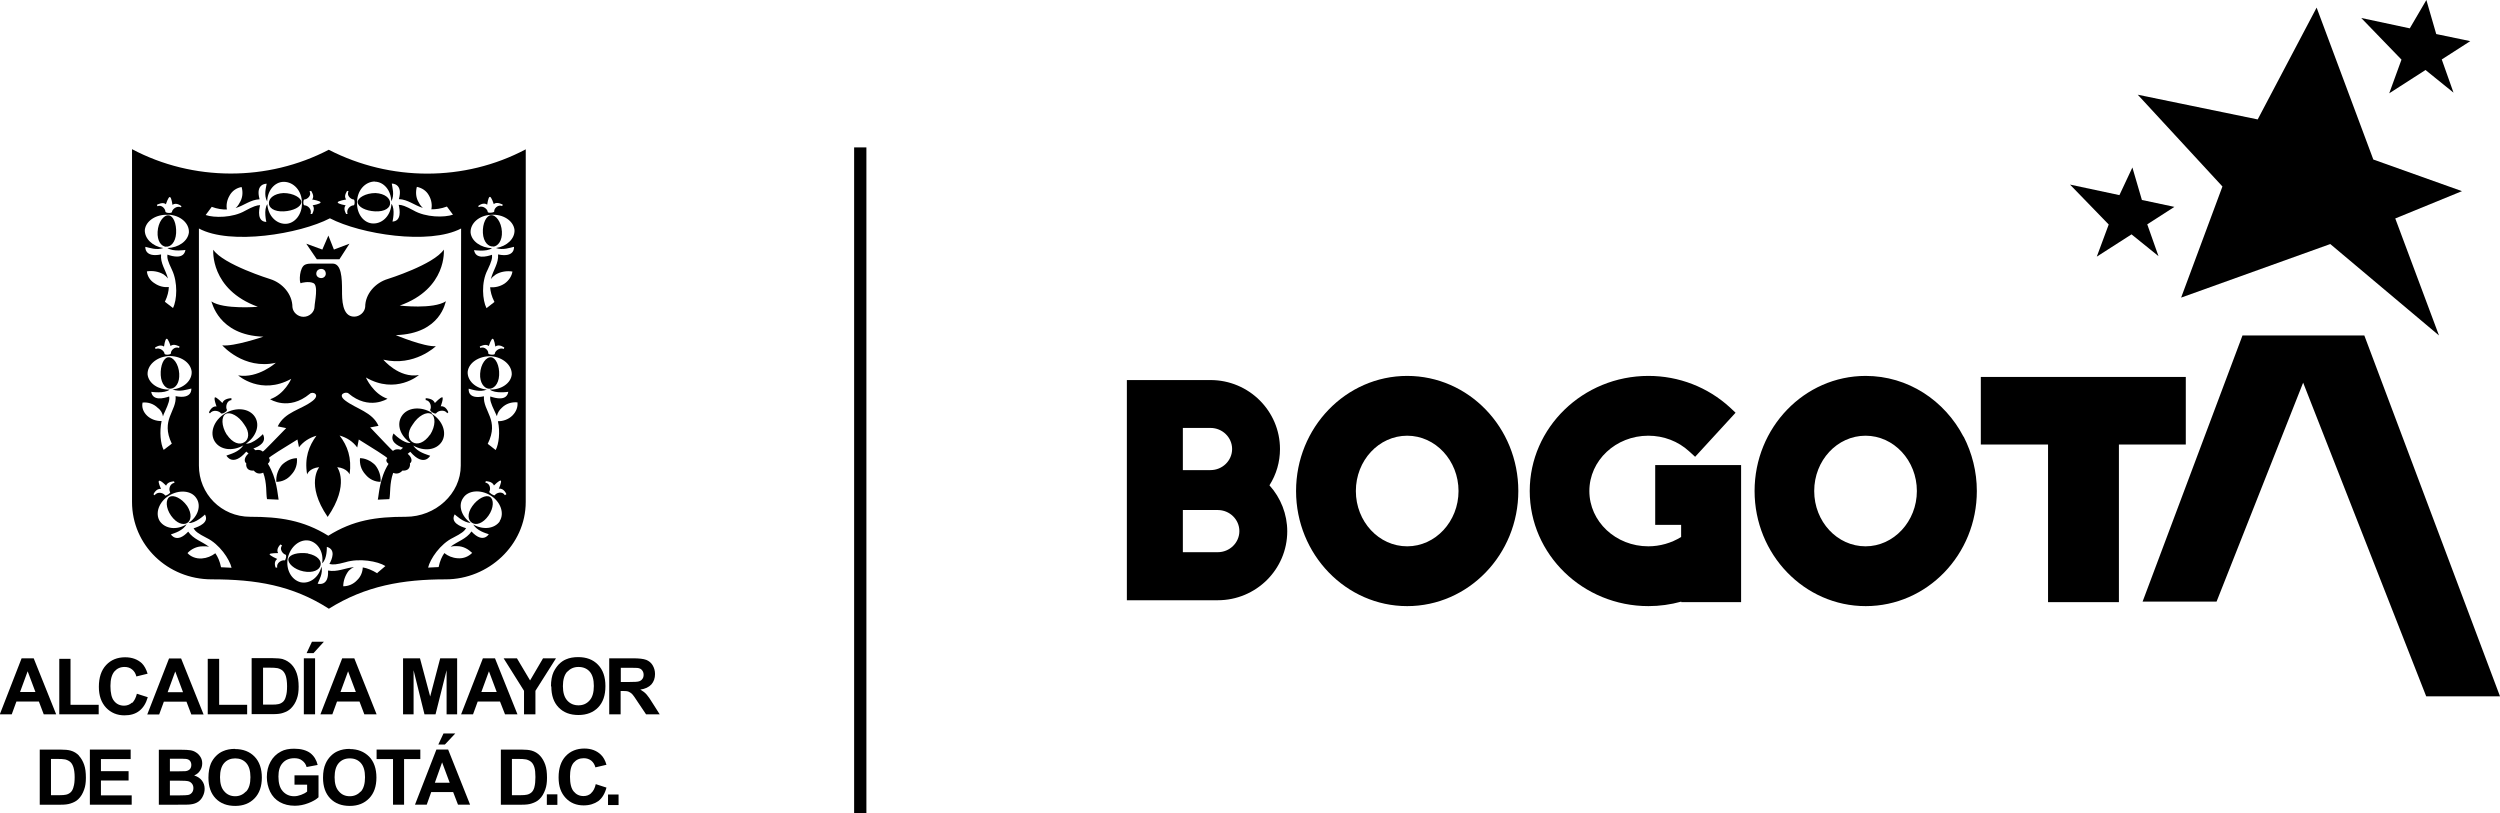 <?xml version="1.0" encoding="UTF-8"?> <svg xmlns="http://www.w3.org/2000/svg" id="Capa_1" data-name="Capa 1" viewBox="0 0 144.65 47.04"><g><g><path d="m1.16,40.04l.44-1.2.45,1.2h-.88Zm2.09,1.29l-1.3-3.24h-.7l-1.26,3.24h.69l.27-.74h1.3l.28.74h.71Z"></path><polygon points="5.71 40.78 4.08 40.78 4.08 38.12 3.43 38.12 3.43 41.33 5.71 41.33 5.71 40.78"></polygon><path d="m7.63,40.66c-.12.11-.28.17-.45.17-.24,0-.43-.09-.57-.26-.15-.17-.22-.47-.22-.88,0-.39.08-.66.23-.84.15-.17.34-.26.59-.26.17,0,.32.05.44.15.12.1.2.23.24.4l.65-.16c-.08-.26-.19-.46-.33-.6-.25-.23-.57-.35-.97-.35-.45,0-.82.15-1.1.45-.28.3-.42.72-.42,1.26,0,.51.14.91.42,1.21.28.29.63.44,1.06.44.35,0,.63-.08.86-.26.23-.18.39-.44.49-.79l-.63-.2c-.06.24-.15.41-.27.53"></path><path d="m10.14,38.85l.45,1.2h-.89l.44-1.2Zm-.64,1.75h1.29l.28.74h.71l-1.3-3.24h-.7l-1.26,3.24h.69l.27-.74Z"></path><polygon points="14.3 40.78 12.68 40.78 12.68 38.12 12.02 38.12 12.02 41.33 14.3 41.33 14.3 40.78"></polygon><path d="m16.54,40.3c-.04.15-.1.25-.17.31-.07.06-.16.11-.26.13-.08.02-.21.03-.4.03h-.49v-2.14h.3c.27,0,.45.01.54.03.12.03.22.08.3.15.08.08.14.18.18.31.04.14.07.33.07.58s-.02.45-.07.59m-.16-2.15c-.14-.04-.35-.06-.62-.06h-1.2v3.24h1.23c.24,0,.44-.02.58-.07.19-.06.35-.15.46-.26.15-.15.27-.33.35-.57.07-.19.1-.42.1-.69,0-.3-.04-.56-.11-.77-.07-.2-.17-.38-.31-.52-.14-.14-.3-.24-.49-.3"></path><polygon points="18.05 37.13 17.74 37.79 18.14 37.79 18.74 37.13 18.05 37.13"></polygon><rect x="17.58" y="38.09" width=".65" height="3.24"></rect><path d="m19.7,40.04l.44-1.2.45,1.2h-.88Zm.1-1.95l-1.26,3.24h.69l.27-.74h1.3l.28.74h.71l-1.29-3.24h-.7Z"></path><polygon points="26.45 38.09 25.47 38.09 24.89 40.3 24.3 38.09 23.32 38.09 23.32 41.33 23.93 41.33 23.93 38.78 24.56 41.33 25.2 41.33 25.84 38.78 25.84 41.33 26.45 41.33 26.45 38.09"></polygon><path d="m27.85,40.04l.44-1.2.45,1.2h-.89Zm2.09,1.29l-1.3-3.24h-.7l-1.26,3.24h.69l.27-.74h1.29l.29.74h.71Z"></path><polygon points="29.14 38.09 30.32 39.97 30.32 41.33 30.98 41.33 30.98 39.97 32.17 38.09 31.42 38.09 30.67 39.37 29.91 38.09 29.14 38.09"></polygon><g><path d="m32.82,38.87c.17-.18.38-.28.65-.28s.49.09.65.27c.16.18.24.46.24.83s-.08.66-.25.84c-.17.19-.38.28-.64.28s-.48-.09-.65-.28c-.17-.19-.25-.47-.25-.83s.08-.65.25-.84m-.92.86c0,.52.14.92.42,1.21.29.3.67.44,1.15.44s.86-.15,1.14-.44c.28-.29.42-.7.42-1.23s-.14-.94-.43-1.24c-.29-.3-.67-.44-1.15-.44-.26,0-.5.04-.7.13-.15.06-.29.16-.42.29-.12.13-.22.28-.3.44-.1.22-.15.5-.15.83"></path><path d="m36.4,39.46h-.48v-.82h.51c.27,0,.43,0,.48.01.11.02.19.06.24.13.06.07.09.16.09.26,0,.09-.02.18-.07.24-.04.06-.1.11-.19.14-.08.03-.27.04-.59.04m1.38,1.24c-.15-.25-.28-.43-.37-.53-.09-.1-.21-.19-.35-.27.28-.04.49-.14.64-.3.14-.16.21-.36.21-.6,0-.19-.05-.36-.14-.51-.09-.15-.22-.25-.37-.31-.16-.06-.41-.09-.76-.09h-1.38v3.24h.66v-1.35h.13c.15,0,.26.01.33.04.07.03.13.07.2.13.06.07.18.22.34.48l.47.7h.79l-.4-.63Z"></path></g><rect x="31.64" y="45.96" width=".61" height=".61"></rect><path d="m4.25,45.55c-.04.14-.1.24-.17.3-.07.06-.16.11-.26.13-.08.02-.21.03-.39.03h-.48v-2.1h.29c.26,0,.44.01.53.03.12.03.22.08.3.15.08.07.14.18.18.31.04.13.07.32.07.56s-.02.44-.07.58m.32-1.82c-.13-.14-.3-.24-.48-.29-.14-.04-.34-.06-.61-.06h-1.18v3.19h1.21c.24,0,.42-.02.57-.07.19-.06.34-.14.45-.25.15-.14.26-.33.34-.56.07-.19.1-.41.1-.68,0-.3-.03-.55-.1-.75-.07-.2-.17-.38-.3-.52"></path><polygon points="5.84 45.16 7.44 45.16 7.44 44.62 5.84 44.62 5.84 43.92 7.56 43.92 7.56 43.37 5.2 43.37 5.2 46.56 7.62 46.56 7.62 46.02 5.84 46.02 5.84 45.16"></polygon><g><path d="m11.09,45.88c-.06.07-.14.11-.23.12-.06.01-.21.02-.44.02h-.59v-.85h.52c.29,0,.48.01.57.04.09.03.15.08.2.15.05.07.07.15.07.24,0,.11-.03.2-.09.27m-1.27-1.97h.37c.3,0,.49,0,.55.01.11.01.19.05.24.11.05.06.08.14.08.24,0,.1-.03.19-.09.25-.06.06-.15.1-.26.11-.06,0-.22.01-.47.01h-.42v-.74Zm1.42.96c.14-.06.25-.15.33-.28.08-.12.12-.26.12-.41,0-.14-.03-.26-.1-.37-.07-.11-.15-.2-.25-.26-.1-.07-.21-.11-.33-.13-.12-.02-.31-.03-.56-.03h-1.27v3.18h1.08c.41,0,.67,0,.77-.02.17-.02.31-.07.43-.15.11-.08.21-.19.27-.33.07-.14.1-.28.1-.42,0-.18-.05-.34-.16-.48-.1-.13-.25-.23-.44-.29"></path><path d="m14.24,45.79c-.17.18-.38.28-.63.28s-.47-.09-.63-.28c-.17-.18-.25-.46-.25-.82s.08-.64.24-.82c.16-.18.38-.27.64-.27s.48.09.64.27c.16.18.24.45.24.82s-.08.65-.25.83m-.64-2.47c-.26,0-.49.04-.69.13-.15.06-.29.16-.41.28-.13.13-.23.28-.3.44-.09.22-.14.49-.14.82,0,.51.14.91.42,1.2.28.29.66.43,1.13.43s.84-.15,1.12-.44c.28-.29.42-.69.42-1.2s-.14-.92-.42-1.21c-.28-.29-.66-.44-1.13-.44"></path><path d="m17.03,45.4h.74v.4c-.1.08-.21.14-.35.19-.13.05-.27.08-.4.08-.27,0-.49-.1-.66-.29-.17-.19-.25-.47-.25-.85,0-.35.08-.61.25-.79.16-.18.39-.27.67-.27.19,0,.34.04.46.14.12.09.21.21.25.37l.64-.12c-.07-.29-.21-.52-.43-.69-.22-.16-.53-.25-.93-.25-.3,0-.56.05-.76.16-.27.14-.47.34-.61.6-.14.25-.21.55-.21.88,0,.31.07.59.19.85.13.26.31.46.56.6.25.14.54.21.87.21.26,0,.52-.05.78-.15.26-.1.45-.21.59-.34v-1.27h-1.39v.54Z"></path><path d="m20.88,45.79c-.17.18-.38.28-.64.28s-.47-.09-.63-.28c-.17-.18-.25-.46-.25-.82s.08-.64.24-.82c.16-.18.37-.27.64-.27s.48.09.64.27c.16.18.24.45.24.82s-.08.65-.24.83m-.64-2.47c-.26,0-.49.04-.69.13-.15.06-.29.16-.41.28-.13.13-.23.28-.3.44-.1.22-.15.49-.15.82,0,.51.14.91.42,1.2.28.29.66.43,1.13.43s.84-.15,1.12-.44c.28-.29.42-.69.42-1.2s-.14-.92-.42-1.21c-.29-.29-.66-.44-1.13-.44"></path></g><polygon points="24.32 43.37 21.79 43.37 21.79 43.92 22.74 43.92 22.74 46.56 23.38 46.56 23.38 43.92 24.32 43.92 24.32 43.37"></polygon><path d="m25.16,45.29l.42-1.18.44,1.18h-.87Zm.09-1.92l-1.24,3.19h.68l.26-.73h1.27l.28.73h.7l-1.27-3.19h-.68Z"></path><polygon points="25.36 43.08 25.74 43.08 26.34 42.44 25.66 42.44 25.36 43.08"></polygon><g><path d="m30.92,45.55c-.04.14-.1.24-.17.3-.07.06-.16.11-.26.13-.08.02-.21.03-.39.03h-.48v-2.1h.29c.26,0,.44.01.53.03.12.03.22.08.3.15.08.07.14.18.18.31.04.13.06.32.06.56s-.02.44-.06.58m.32-1.82c-.13-.14-.3-.24-.48-.29-.14-.04-.34-.06-.6-.06h-1.18v3.19h1.21c.24,0,.43-.02.57-.07.19-.06.34-.14.45-.25.15-.14.26-.33.34-.56.07-.19.1-.41.1-.68,0-.3-.03-.55-.1-.75-.07-.2-.17-.38-.3-.52"></path><path d="m34.2,45.9c-.12.11-.27.16-.44.16-.23,0-.42-.09-.56-.26-.15-.17-.22-.46-.22-.86,0-.38.07-.65.22-.82.15-.17.34-.25.58-.25.17,0,.31.05.43.14.12.1.2.23.24.39l.64-.15c-.07-.25-.18-.45-.33-.59-.24-.23-.56-.35-.95-.35-.44,0-.81.15-1.08.44-.27.29-.41.7-.41,1.23s.14.9.41,1.19c.27.29.62.43,1.04.43.34,0,.62-.09.85-.25.22-.17.38-.43.47-.78l-.62-.2c-.05.23-.14.41-.27.52"></path></g><rect x="35.18" y="45.97" width=".61" height=".61"></rect><g><path d="m16.42,12.23c.55-.03.99-.25,1.02-.53,0-.25-.46-.53-1.04-.53-.55.03-.84.31-.84.56-.03.28.29.53.87.5"></path><path d="m10.83,29.28c-.32-.45-.78-.67-1.02-.53-.23.14-.23.64.09,1.09.32.45.7.56.93.42.23-.14.29-.53,0-.98"></path><path d="m22.57,11.73c0-.25-.29-.53-.84-.56-.58,0-1.04.28-1.04.53.03.28.46.5,1.01.53.58.03.9-.22.87-.5"></path><path d="m17.82,32.02c-.58-.08-1.07.06-1.13.31-.06.25.32.62.87.73.55.11.93-.08.99-.36.06-.25-.17-.56-.73-.67"></path><path d="m28.88,21.71c.03-.56-.2-1.01-.46-1.04-.29-.03-.61.39-.64.95-.03.53.23.84.49.87.29.03.58-.25.61-.78"></path><path d="m10.37,21.62c-.03-.56-.35-.98-.64-.95-.26.03-.46.48-.43,1.04.03.53.32.81.58.78.29-.03.52-.34.49-.87"></path><path d="m28.55,14.27c.26-.03.52-.34.49-.87-.03-.56-.35-.98-.64-.95-.26.03-.49.47-.46,1.03.03.53.32.81.61.78"></path><path d="m27.33,29.28c-.32.45-.26.84,0,.98.23.14.61.03.93-.42.32-.45.32-.95.09-1.09-.23-.14-.7.08-1.02.53"></path><path d="m9.61,14.27c.26.03.55-.25.58-.78.03-.56-.17-1.01-.43-1.03-.29-.03-.61.39-.64.95-.03.53.2.84.49.87"></path><path d="m25.59,22.99c-.09-.03-.43.33-.43.33-.09-.28-.53-.28-.53-.28v.11c.29.03.35.42.26.56-.03.08.29.28.35.2.09-.14.46-.25.64,0l.06-.06s-.14-.39-.44-.34c0,0,.18-.47.09-.53"></path><path d="m24.89,25.14c-.35.5-.75.61-1.01.45-.26-.14-.35-.56,0-1.03.32-.51.81-.76,1.07-.61.26.14.26.7-.06,1.2m-6.3-9.06c-.17,0-.29-.11-.29-.25,0-.17.12-.28.29-.28.15,0,.26.11.26.28,0,.14-.12.25-.26.25m-5.47,9.06c-.32-.51-.32-1.06-.06-1.2.26-.14.75.11,1.07.61.35.47.26.89,0,1.03-.26.17-.67.06-1.01-.45m11.86-1.26c-.64-.39-1.42-.31-1.74.2-.31.49-.08,1.15.52,1.55-.43.04-.99-.55-.99-.55-.24.45.2.7.55.83-.05.03-.09.08-.13.11-.33-.08-.45.07-.45.07-.06-.02-.78-.8-1.32-1.36l.48-.09c-.35-.8-1.29-.98-1.93-1.47-.48-.37.06-.53.19-.41,1.19,1.01,2.26.31,2.26.31-.84-.28-1.25-1.23-1.25-1.23,1.74,1.01,3.07-.14,3.07-.14-1.16.2-2.06-.89-2.06-.89,1.8.42,3.04-.78,3.04-.78-.67.05-2.32-.64-2.32-.64,2.64-.08,2.87-1.96,2.9-1.96-.73.48-2.67.25-2.67.25,2.76-.98,2.55-3.24,2.55-3.24-.58.87-3.24,1.7-3.24,1.7-.73.22-1.31.87-1.31,1.62-.03.31-.32.56-.64.56-.71,0-.7-1.03-.7-1.51,0-.73-.03-1.56-.55-1.56h-1.04c-.19,0-.51-.02-.65.14-.27.31-.23,1.14-.11.98,0,0,.41-.11.67,0,.34.1.09,1.14.09,1.37,0,.31-.29.59-.64.59-.32,0-.61-.25-.64-.56,0-.75-.58-1.4-1.28-1.62,0,0-2.72-.84-3.3-1.7,0,0-.2,2.29,2.58,3.3,0,0-1.97.17-2.69-.31.03,0,.38,1.96,3.01,2.04,0,0-1.74.59-2.38.5,0,0,1.24,1.43,3.1,1.01,0,0-1.02.92-2.18.73,0,0,1.31,1.17,3.07.2,0,0-.38.89-1.22,1.18,0,0,1.07.7,2.29-.31.16-.17.65.03.16.41-.66.51-1.61.63-2.01,1.47l.49.1c-.55.55-1.28,1.34-1.36,1.36,0,0-.11-.15-.42-.08-.04-.03-.07-.07-.12-.1.35-.12.79-.38.55-.83,0,0-.56.58-.98.55.59-.4.83-1.07.52-1.55-.32-.5-1.1-.59-1.74-.19-.64.39-.9,1.12-.58,1.62.31.48,1.01.58,1.65.22-.26.39-.77.51-.98.59,0,0,.36.69,1.15-.23.05.04.08.07.13.11-.21.17-.3.44-.13.57,0,0-.09.45.44.42,0,0,.18.28.54.12.23.62.15,1.2.22,1.53l.67.03c-.06-.29-.09-1.23-.62-2.08.1-.09.16-.21.06-.33-.02-.04.94-.64,1.65-1.07l.09.45c.25-.33.6-.55,1.01-.67-.44.6-.7,1.28-.54,2.24,0,0,.11-.36.7-.42,0,0-.81.98.49,2.88,1.3-1.9.55-2.88.55-2.88.58.06.72.42.72.42.13-.97-.12-1.65-.58-2.25.42.12.76.34,1.02.69l.09-.46c.7.43,1.67,1.04,1.65,1.08-.11.12-.04.24.07.33-.53.84-.55,1.78-.62,2.07l.67-.03c.07-.33,0-.91.22-1.52.33.14.53-.13.53-.13.52.03.44-.42.44-.42.17-.12.09-.38-.13-.55.05-.04.09-.08.15-.12.79.91,1.15.23,1.15.23-.21-.08-.72-.2-.98-.59.64.36,1.34.26,1.65-.22.32-.5.06-1.23-.58-1.62"></path><path d="m12.78,23.91c.06.08.38-.11.35-.2-.09-.14-.03-.53.26-.56v-.11s-.44,0-.52.28c0,0-.35-.36-.43-.33-.09.06.09.53.09.53-.29-.05-.44.34-.44.34l.06.06c.17-.25.55-.14.64,0"></path><path d="m21.7,26.9c-.26-.25-.58-.39-.87-.39-.03.34.06.67.32.95.23.28.55.42.87.42.03-.33-.09-.7-.32-.98"></path><path d="m15.99,27.88c.32,0,.64-.14.87-.42.26-.28.35-.61.32-.95-.29,0-.61.14-.87.39-.23.28-.35.64-.32.98"></path></g><polygon points="19.64 15 20.22 14.1 19.32 14.44 19 13.63 18.65 14.44 17.72 14.1 18.33 15 19.64 15"></polygon><path d="m29.63,24.06c-.21.2-.52.32-.82.31.14.63.05,1.33-.13,1.67l-.46-.36c.69-1.39-.28-1.88-.22-2.75-.99.21-.88-.44-.88-.44.21.05.65.22,1.05.05-.66-.06-1.14-.52-1.11-1.03.06-.53.66-.92,1.36-.9.69.06,1.21.53,1.19,1.06-.05.51-.62.89-1.27.87.31.25,1.07.13,1.07.13-.09.54-.72.38-1.04.27-.03.19.02.38.26.88.04.08.08.17.12.26.03-.18.14-.36.29-.49.23-.23.55-.34.9-.31.03.25-.06.53-.29.76m-.44,4.61c-.15-.25-.49-.14-.58,0-.03.06-.35-.14-.32-.2.09-.14.06-.48-.23-.53l.03-.08s.38,0,.47.25c0,0,.32-.33.4-.28.06.06-.12.47-.12.47.29-.06.44.31.44.31l-.08.06Zm-.29,1.51c-.3.43-.95.52-1.54.19.23.36.69.49.9.56,0,0-.33.57-1-.16-.3.44-.79.56-1.21.88.12-.03.25-.04.38-.03.35,0,.64.17.87.39-.2.2-.49.34-.84.31-.3-.02-.56-.13-.77-.3-.14.2-.26.46-.33.81l-.61.03c.12-.5.7-1.37,1.45-1.73.49-.25.65-.38.75-.55-.32-.09-.93-.33-.66-.8,0,0,.52.5.92.49-.53-.37-.74-1.01-.43-1.44.29-.45,1.01-.5,1.59-.14.58.36.81,1.04.52,1.48m-9.91.85c-1.46-.91-2.84-1.1-4.52-1.1s-2.97-1.33-2.97-2.96v-13.72c1.81.98,5.83.32,7.58-.59,1.77.92,5.74,1.56,7.59.59l-.02,13.72c0,1.63-1.46,2.96-3.18,2.96s-3.04.19-4.49,1.1m2.84,2.17c-.31-.19-.59-.3-.84-.34-.01.27-.12.54-.32.73-.23.25-.52.36-.81.36,0-.31.12-.65.32-.9.09-.09.19-.16.3-.21-.53.06-.97.3-1.5.2.06.96-.6.76-.6.76.08-.2.32-.59.22-.99-.14.61-.67,1.02-1.2.91-.55-.14-.87-.75-.75-1.4.15-.67.7-1.12,1.25-1.01.52.13.84.69.74,1.31.3-.26.27-.95.27-.95.54.15.3.72.15.99.2.05.41.04.92-.1.81-.25,1.88-.06,2.32.22l-.46.39Zm-5.36-.75c-.17-.03-.49.14-.43.42h-.09s-.15-.33.09-.5c0,0-.46-.2-.44-.28.03-.06.49-.06.49-.06-.14-.25.14-.5.14-.5l.09.06c-.18.22.06.5.2.53.09.03,0,.36-.06.34m-3.67.39c-.07-.35-.19-.61-.33-.81-.22.17-.49.28-.77.3-.35.03-.67-.11-.84-.31.2-.22.52-.39.87-.39.14-.01.27,0,.38.03-.42-.32-.91-.44-1.21-.88-.67.72-1,.16-1,.16.22-.08.69-.21.91-.59-.57.36-1.24.27-1.55-.17-.29-.45-.06-1.12.52-1.48.58-.36,1.3-.31,1.59.14.3.43.1,1.07-.45,1.44.4.04.95-.49.95-.49.26.46-.35.7-.66.8.1.17.26.3.75.55.75.36,1.33,1.23,1.45,1.73l-.61-.03Zm-3.85-4.17l-.06-.05s.15-.36.44-.31c0,0-.2-.42-.12-.47.09-.06.41.28.41.28.09-.25.46-.25.46-.25l.03.08c-.29.06-.35.39-.26.54.06.05-.26.25-.29.19-.09-.14-.43-.25-.61,0m-.68-5.37c.32-.03.64.08.87.31.18.13.27.31.3.49.03-.09.06-.18.11-.27.23-.5.28-.69.25-.88-.32.11-.95.27-1.04-.27,0,0,.76.12,1.07-.13-.66.02-1.22-.36-1.28-.87-.03-.53.49-1.01,1.19-1.07.7-.03,1.3.36,1.36.9.03.51-.46.97-1.11,1.03.41.17.85,0,1.09-.05,0,0,.08.64-.91.44.08.87-.89,1.36-.22,2.75l-.47.36c-.18-.34-.25-1.04-.12-1.67-.3.01-.62-.1-.84-.31-.23-.22-.32-.5-.26-.76m2.14-3.24l-.03.08c-.26-.11-.49.17-.47.31,0,.09-.35.11-.37.03,0-.14-.26-.39-.52-.28l-.03-.08s.29-.22.52-.06c0,0,.06-.45.15-.45.09-.03.23.42.23.42.17-.17.52.03.52.03m-.65-7.63c.7.03,1.22.5,1.19,1.03-.06.5-.6.88-1.24.9.33.23,1.04.11,1.04.11-.09.54-.72.39-1.04.27-.03.19.02.38.26.88.35.73.29,1.76.06,2.21l-.47-.36c.16-.33.22-.61.23-.85-.28.02-.56-.04-.81-.21-.29-.17-.44-.45-.46-.7.32-.05.66,0,.96.17.1.07.19.15.26.24-.14-.5-.45-.88-.4-1.39-.98.2-.91-.44-.91-.44.23.05.64.21,1.04.07-.63-.1-1.09-.55-1.07-1.05.06-.53.67-.92,1.36-.87m-.14-.61s.14-.45.23-.42c.09,0,.15.45.15.45.23-.17.52.08.52.08l-.03.06c-.26-.11-.52.14-.52.28-.03.08-.38.06-.38-.03,0-.14-.2-.42-.46-.31l-.03-.08s.35-.2.52-.03m2.63.14c.35.13.65.17.9.16-.05-.25,0-.54.15-.8.15-.28.41-.45.7-.5.09.31.06.64-.12.92-.06.12-.14.22-.23.3.51-.16.87-.49,1.39-.51-.26-.93.41-.9.41-.9-.03.21-.18.65.03,1.03.01-.63.43-1.14.96-1.14.58,0,1.05.53,1.05,1.2.03.67-.41,1.23-.96,1.23s-1.01-.5-1.04-1.14c-.23.32-.06,1.03-.06,1.03-.53-.02-.44-.66-.36-.97-.18,0-.4.07-.86.32-.72.42-1.8.42-2.29.25l.35-.47Zm5.39-.42c.14,0,.43-.22.29-.47l.09-.03s.23.31.06.5c0,0,.49.08.49.17s-.46.17-.46.17c.17.19-.03.5-.03.5h-.09c.09-.28-.17-.5-.35-.5-.09,0-.09-.34,0-.34m2.46-.5l.09.03c-.14.25.15.47.29.47.08,0,.08.34,0,.34-.18,0-.44.22-.35.5h-.08s-.2-.31-.03-.5c0,0-.46-.08-.46-.17s.49-.17.49-.17c-.17-.2.06-.5.06-.5m1.59-.53c.53,0,.95.51.96,1.14.21-.38.05-.82.03-1.03,0,0,.67-.02.41.9.52.02.88.35,1.39.51-.09-.08-.17-.18-.23-.3-.18-.28-.2-.61-.12-.92.29.06.55.22.7.5.15.26.19.55.14.8.25,0,.55-.03.9-.16l.35.47c-.49.17-1.57.17-2.29-.25-.46-.25-.67-.32-.85-.32.07.3.17.94-.36.97,0,0,.18-.71-.06-1.03-.03.64-.48,1.14-1.04,1.14s-.98-.56-.95-1.23c0-.67.46-1.2,1.04-1.2m7.48,9.61l-.03.08c-.26-.11-.52.14-.52.28,0,.08-.38.06-.38-.03.03-.14-.2-.42-.46-.31l-.03-.08s.35-.19.52-.03c0,0,.15-.45.23-.42.09,0,.15.45.15.45.23-.17.52.06.52.06m-.77-7.68c.69-.06,1.3.34,1.36.87.03.5-.43.95-1.07,1.05.39.14.81-.02,1.04-.07,0,0,.08.65-.92.44.04.52-.29.91-.42,1.43.07-.1.17-.19.29-.27.29-.17.64-.22.96-.17-.03.25-.21.53-.46.7-.26.17-.55.23-.83.21.02.24.08.52.25.85l-.46.36c-.23-.45-.32-1.48.06-2.21.24-.5.28-.69.26-.88-.32.11-.95.27-1.04-.27,0,0,.71.12,1.04-.11-.64-.02-1.19-.4-1.24-.9-.03-.53.49-1.01,1.19-1.03m-.23-.59s.06-.45.15-.45c.09-.03.23.42.23.42.17-.17.52.03.52.03l-.03.08c-.26-.11-.49.17-.46.31,0,.08-.38.11-.38.03,0-.14-.26-.39-.52-.28l-.03-.06s.29-.25.52-.08m-9.16-3.18c-3.54,1.85-7.86,1.84-11.39-.03v20.41c0,2.5,2.06,4.48,4.61,4.48s4.66.34,6.78,1.7c2.12-1.33,4.29-1.7,6.76-1.7s4.63-1.98,4.63-4.48V8.64c-3.55,1.88-7.82,1.86-11.39.03"></path></g><rect x="49.42" y="8.53" width=".71" height="38.51"></rect></g><g><polygon points="118.5 25.72 118.5 34.84 122.6 34.84 122.6 25.72 126.47 25.72 126.47 21.81 114.61 21.81 114.61 25.72 118.5 25.72"></polygon><polygon points="144.65 40.29 136.8 19.41 129.75 19.41 123.97 34.81 128.25 34.81 133.26 22.14 140.38 40.29 144.65 40.29"></polygon><path d="m107.94,31.61c-1.64,0-2.97-1.43-2.97-3.2s1.33-3.2,2.97-3.2,2.97,1.44,2.97,3.2-1.34,3.2-2.97,3.2m5.67-6.34h0c-1.09-2.1-3.22-3.52-5.66-3.52-3.55,0-6.43,2.99-6.43,6.66s2.88,6.66,6.43,6.66,6.43-2.98,6.43-6.66c0-1.13-.28-2.2-.76-3.14"></path><polygon points="138.59 12.64 142.45 11.06 137.32 9.23 134.04 .44 130.63 6.91 123.69 5.48 128.59 10.79 126.2 17.22 134.83 14.12 141.12 19.41 138.59 12.64"></polygon><polygon points="124.24 12.98 125.81 11.97 123.93 11.57 123.38 9.69 122.63 11.29 119.77 10.68 122.01 12.99 121.32 14.85 123.33 13.56 124.89 14.82 124.24 12.98"></polygon><polygon points="141.28 3.44 142.93 2.38 140.96 1.97 140.39 0 139.43 1.64 136.62 1.04 138.95 3.45 138.24 5.4 140.34 4.05 141.96 5.36 141.28 3.44"></polygon><path d="m70.46,31.95h-2.02v-2.44h2.02c.69,0,1.25.55,1.25,1.22s-.56,1.22-1.25,1.22m-2.02-7.19h1.6c.69,0,1.25.55,1.25,1.22s-.56,1.22-1.25,1.22h-1.6v-2.43Zm5.62,1.22c0-2.2-1.8-3.99-4.02-3.99h-4.84v12.74h5.26c2.22,0,4.02-1.79,4.02-3.99,0-.98-.37-1.93-1.03-2.66.4-.63.61-1.35.61-2.1"></path><path d="m81.42,31.61c-1.64,0-2.97-1.43-2.97-3.2s1.33-3.2,2.97-3.2,2.97,1.44,2.97,3.2-1.33,3.2-2.97,3.2m0-9.86c-3.55,0-6.43,2.99-6.43,6.66s2.89,6.66,6.43,6.66,6.43-2.98,6.43-6.66-2.88-6.66-6.43-6.66"></path><path d="m95.76,30.37h1.51v.7c-.56.35-1.23.54-1.9.54-1.88,0-3.41-1.43-3.41-3.2s1.53-3.2,3.41-3.2c.89,0,1.73.32,2.37.91l.34.31,2.34-2.55-.33-.31c-1.28-1.17-2.95-1.82-4.71-1.82-3.79,0-6.87,2.99-6.87,6.66s3.08,6.66,6.87,6.66c.65,0,1.28-.09,1.9-.26v.03h3.46v-7.93h-4.97v3.46Z"></path></g></svg> 